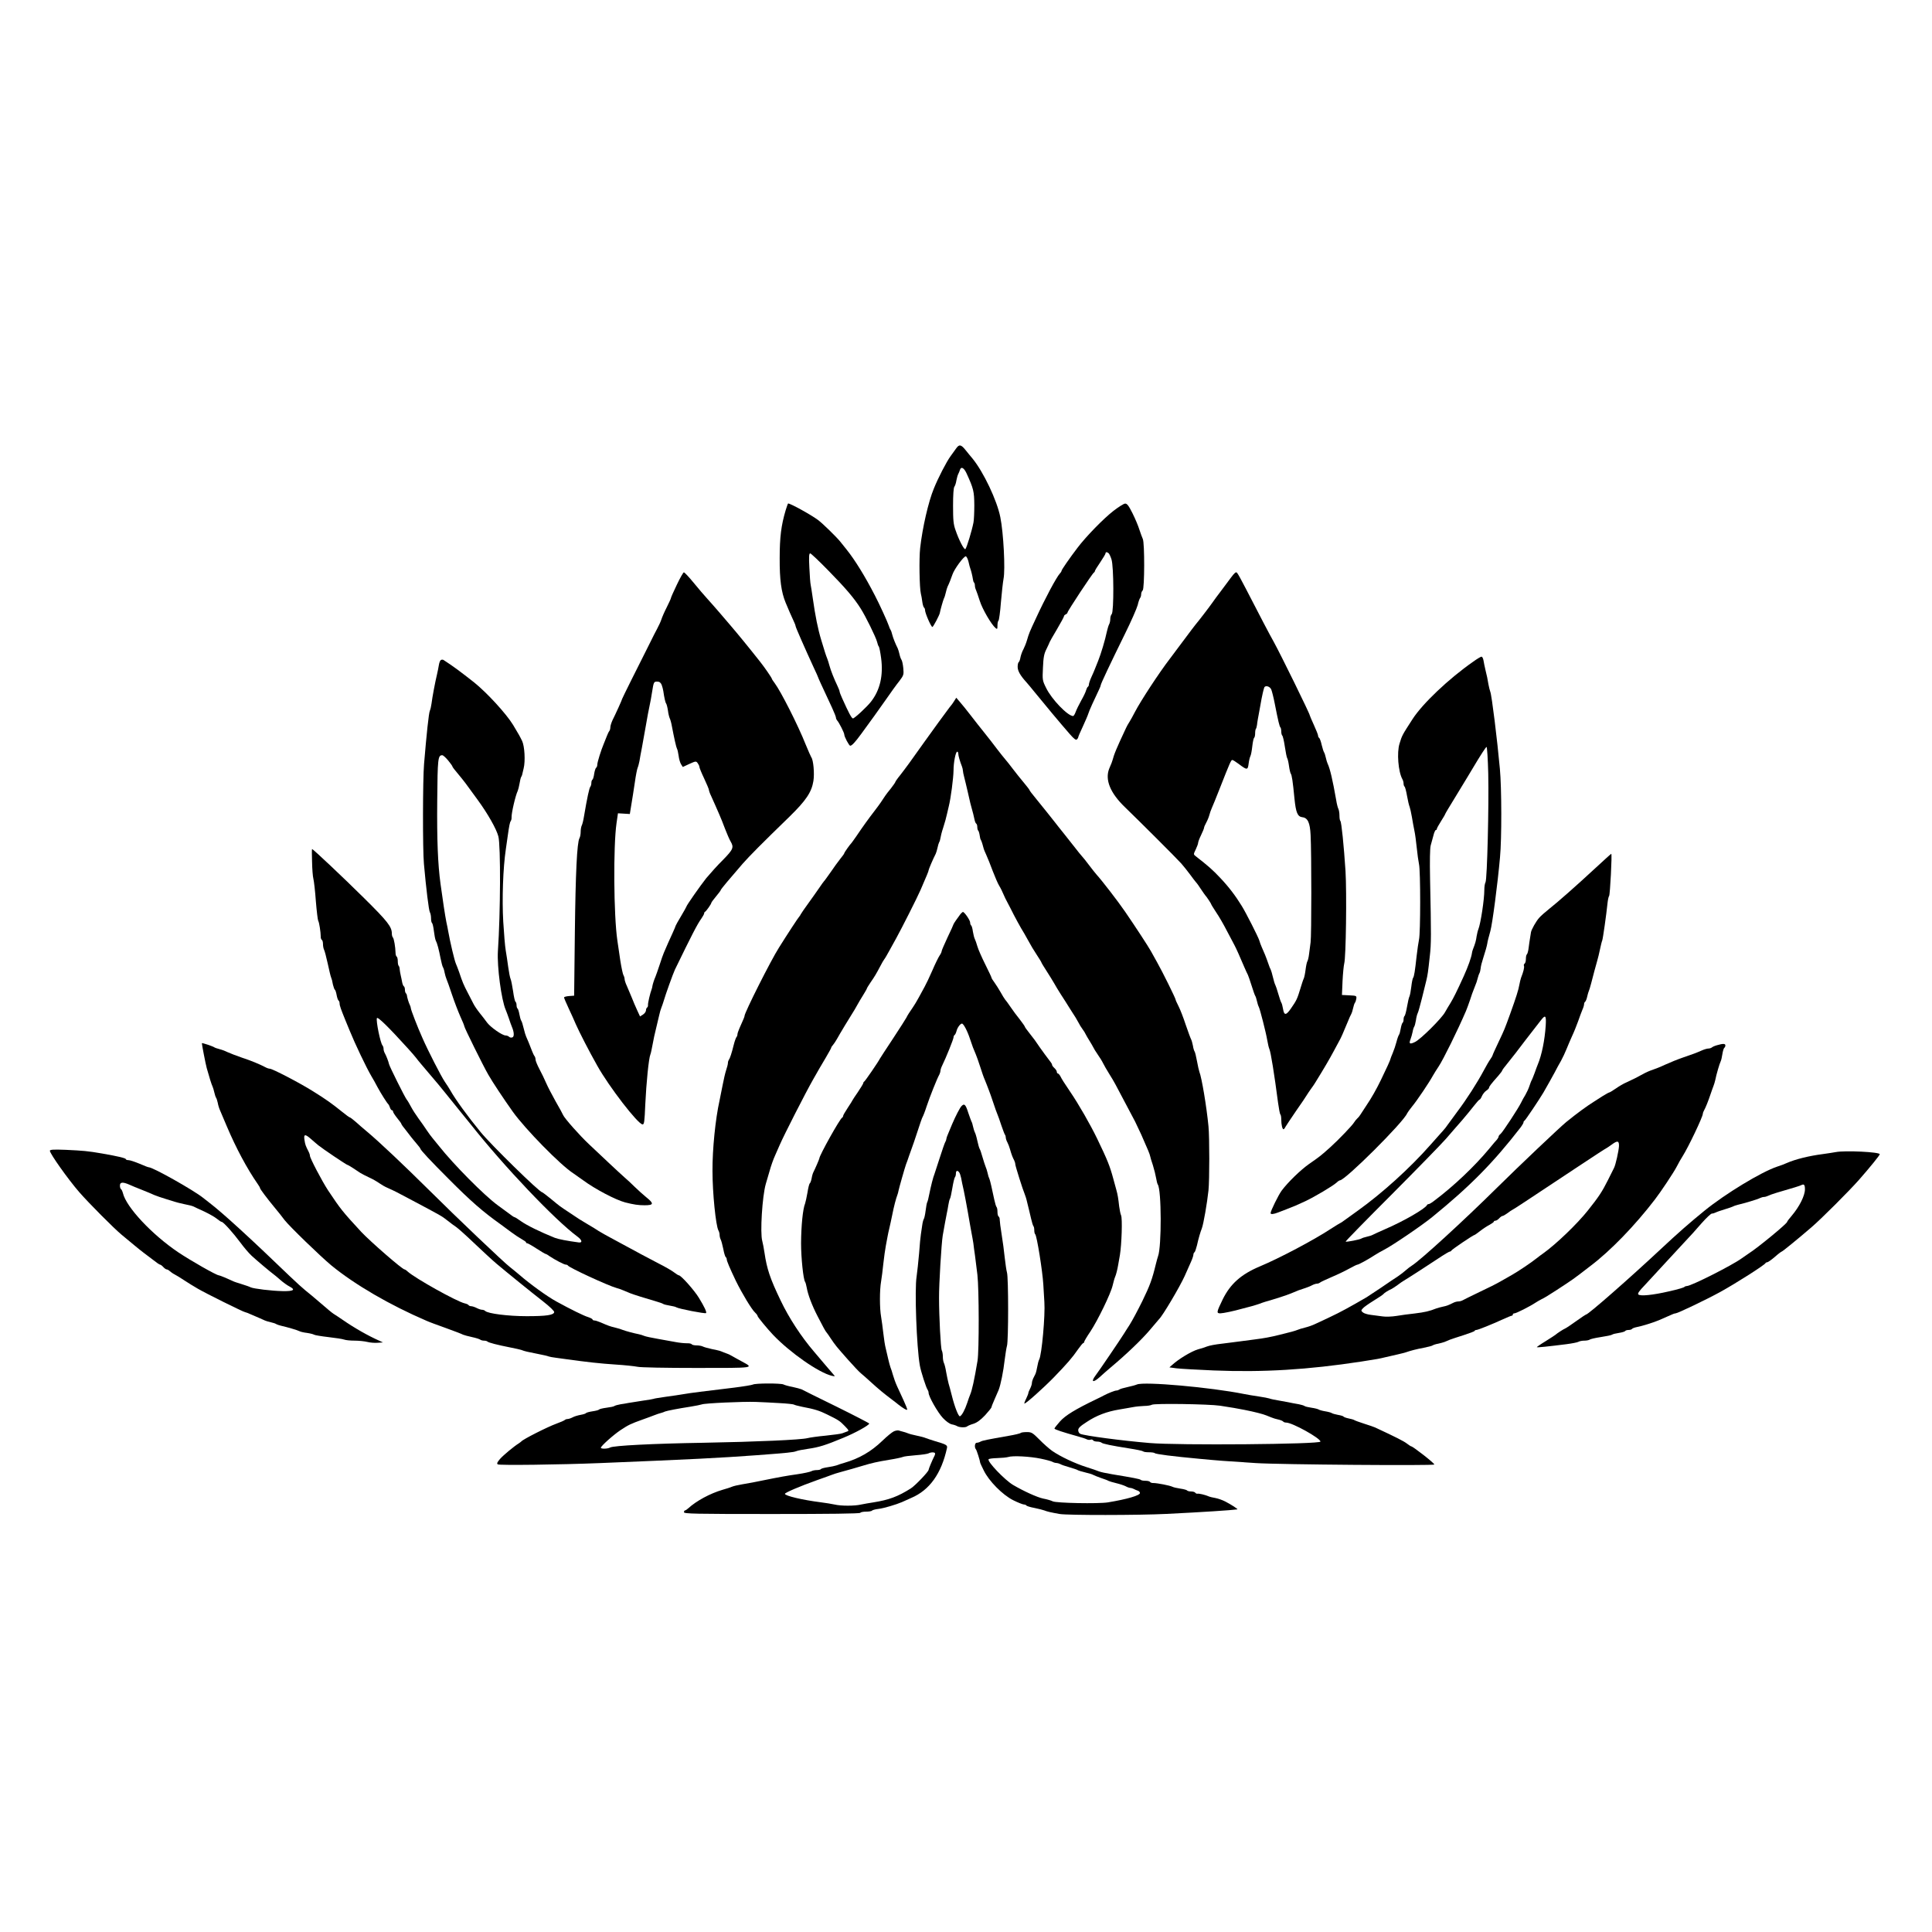 <?xml version="1.0" standalone="no"?>
<!DOCTYPE svg PUBLIC "-//W3C//DTD SVG 20010904//EN"
 "http://www.w3.org/TR/2001/REC-SVG-20010904/DTD/svg10.dtd">
<svg version="1.0" xmlns="http://www.w3.org/2000/svg"
 width="1627pt" height="1627pt" viewBox="0 0 1627 1627"
 preserveAspectRatio="xMidYMid meet">
<g transform="translate(0,1627) scale(0.1,-0.1)"
fill="#000000" stroke="none">
<path d="M8053 12495 c-10 -14 -32 -45 -49 -68 -34 -47 -103 -180 -140 -272
-45 -108 -96 -329 -115 -500 -10 -89 -6 -337 6 -385 4 -14 9 -44 12 -68 3 -23
10 -45 14 -48 5 -3 9 -13 9 -22 0 -25 51 -142 62 -142 7 0 61 102 63 120 2 16
28 108 34 120 5 9 12 31 16 50 4 19 11 41 15 50 13 26 28 64 41 102 15 45 94
153 112 153 6 0 17 -20 23 -45 5 -25 13 -52 16 -60 6 -15 17 -59 22 -92 1 -10
5 -21 9 -24 4 -4 7 -16 7 -26 0 -10 4 -26 9 -36 4 -9 19 -51 32 -92 22 -70 98
-200 133 -229 14 -12 16 -9 16 22 0 20 4 38 9 41 4 3 14 72 20 153 7 82 17
171 22 198 16 77 0 388 -27 520 -28 141 -141 379 -233 492 -14 17 -41 49 -59
72 -38 48 -54 51 -79 16z m87 -212 c59 -129 64 -151 65 -268 0 -60 -3 -126 -7
-145 -14 -72 -57 -212 -68 -224 -10 -10 -54 74 -83 159 -18 50 -21 84 -21 206
0 90 4 152 11 160 6 8 14 31 17 53 4 21 11 46 16 55 5 9 11 24 14 34 10 31 34
18 56 -30z"/>
<path d="M6616 11972 c-37 -125 -50 -224 -50 -402 -1 -181 13 -285 50 -375 29
-69 46 -109 65 -149 11 -22 19 -44 19 -49 0 -9 81 -193 151 -345 22 -46 39
-85 39 -87 0 -3 22 -52 116 -253 19 -41 34 -79 34 -86 0 -7 4 -16 9 -22 17
-18 61 -105 61 -120 0 -18 40 -94 50 -94 14 0 41 29 93 100 100 137 127 174
205 285 42 61 94 133 116 160 36 48 38 53 33 108 -3 32 -10 63 -15 70 -5 7
-13 28 -17 47 -4 19 -11 41 -15 50 -18 35 -39 87 -46 115 -4 17 -10 35 -14 40
-4 6 -11 21 -15 35 -8 27 -82 189 -117 255 -84 163 -167 297 -237 385 -20 24
-45 56 -56 70 -29 36 -146 151 -185 180 -57 43 -232 140 -253 140 -2 0 -11
-26 -21 -58z m359 -506 c147 -150 217 -232 272 -319 43 -67 129 -243 139 -282
4 -17 10 -35 15 -40 4 -6 13 -49 19 -96 20 -147 -9 -271 -85 -368 -34 -44
-139 -141 -152 -141 -11 0 -35 45 -92 172 -12 26 -21 51 -21 57 0 5 -9 26 -19
48 -24 49 -56 129 -66 168 -10 34 -9 33 -19 60 -11 27 -20 55 -50 155 -28 92
-50 201 -71 350 -7 52 -16 104 -18 115 -3 11 -8 75 -11 143 -5 93 -3 122 7
122 6 0 75 -65 152 -144z"/>
<path d="M9377 11968 c-85 -66 -232 -217 -303 -311 -65 -85 -134 -185 -134
-193 0 -4 -6 -15 -14 -23 -29 -31 -124 -209 -201 -376 -56 -120 -59 -127 -76
-185 -7 -25 -21 -59 -30 -77 -10 -17 -21 -48 -25 -67 -3 -20 -10 -39 -15 -42
-5 -3 -9 -21 -9 -40 0 -34 23 -74 75 -131 11 -12 40 -47 65 -78 81 -100 221
-268 299 -357 36 -41 52 -53 60 -45 6 6 11 14 11 18 0 4 17 45 39 91 21 46 42
94 46 108 6 22 50 119 91 204 8 16 14 33 14 37 0 10 77 174 205 434 52 105 99
213 106 240 6 28 16 54 20 59 5 6 9 19 9 31 0 12 6 27 13 33 16 17 17 398 1
433 -6 13 -19 49 -29 79 -9 30 -35 92 -58 138 -32 64 -46 82 -62 81 -11 0 -55
-28 -98 -61z m-42 -356 c6 -4 17 -27 25 -52 20 -59 21 -443 2 -462 -7 -7 -12
-25 -12 -40 0 -16 -4 -36 -10 -46 -5 -9 -13 -37 -19 -62 -14 -69 -50 -188 -73
-245 -11 -27 -24 -59 -28 -70 -4 -11 -17 -41 -29 -67 -12 -26 -21 -54 -21 -62
0 -8 -4 -17 -9 -20 -5 -3 -11 -17 -15 -30 -3 -13 -21 -51 -40 -84 -19 -34 -40
-77 -47 -96 -7 -20 -17 -36 -22 -36 -45 0 -181 141 -227 236 -32 64 -32 68
-27 172 4 89 9 116 31 159 14 29 26 55 26 57 0 2 27 50 60 105 33 56 60 106
60 111 0 6 7 13 15 16 8 4 15 11 15 16 0 12 211 332 222 336 4 2 8 8 8 12 0 5
20 38 45 74 25 37 45 71 45 76 0 12 11 13 25 2z"/>
<path d="M10365 11404 c-22 -30 -60 -81 -85 -114 -25 -32 -56 -75 -70 -95 -25
-36 -117 -156 -142 -185 -7 -8 -49 -64 -93 -123 -44 -59 -100 -134 -125 -167
-89 -116 -243 -351 -292 -445 -17 -33 -38 -71 -47 -85 -9 -14 -22 -36 -28 -50
-6 -14 -29 -63 -51 -110 -22 -47 -45 -103 -52 -125 -6 -22 -15 -49 -19 -60 -5
-11 -14 -33 -20 -48 -37 -93 8 -205 133 -325 121 -117 437 -432 474 -474 18
-21 51 -61 72 -90 21 -29 45 -60 52 -68 8 -8 27 -35 43 -60 17 -25 32 -47 35
-50 11 -11 50 -70 50 -75 0 -3 19 -33 41 -67 23 -33 64 -104 91 -157 28 -53
56 -107 64 -121 14 -26 48 -102 83 -185 12 -27 25 -57 30 -65 4 -8 18 -49 31
-90 13 -41 26 -79 30 -85 4 -5 11 -26 15 -45 4 -19 11 -41 16 -50 10 -20 59
-210 71 -280 5 -30 13 -64 18 -75 12 -28 41 -207 73 -452 7 -50 15 -95 20 -99
4 -4 7 -23 7 -43 0 -42 9 -81 19 -81 3 0 11 9 16 20 6 10 46 71 90 135 44 63
85 123 90 133 6 9 21 33 35 52 14 19 30 42 35 51 79 128 116 191 158 269 13
25 33 61 43 80 19 33 31 62 76 170 10 25 22 52 27 60 5 9 12 31 16 50 4 19 11
40 15 45 5 6 10 21 12 35 3 24 1 25 -59 28 l-62 3 5 117 c3 64 10 131 14 147
15 50 22 597 11 780 -14 214 -34 411 -43 421 -5 4 -8 25 -8 46 0 21 -4 46 -9
56 -5 9 -14 44 -19 77 -29 166 -52 264 -72 305 -4 9 -11 31 -15 50 -4 19 -11
40 -15 45 -4 6 -13 34 -20 63 -6 28 -16 55 -21 58 -5 3 -9 11 -9 19 0 7 -16
48 -35 89 -19 42 -35 79 -35 82 0 14 -245 513 -304 620 -34 60 -112 209 -233
444 -35 69 -69 130 -76 137 -9 9 -21 -1 -52 -43z m341 -941 c6 -16 19 -66 28
-113 31 -158 41 -198 49 -206 4 -4 7 -20 7 -35 0 -15 4 -30 8 -33 5 -3 15 -45
22 -93 7 -48 16 -92 20 -98 4 -5 11 -35 15 -65 4 -30 11 -59 15 -65 9 -12 17
-63 31 -209 12 -119 26 -153 66 -158 46 -5 65 -46 70 -150 8 -150 8 -848 0
-903 -3 -27 -9 -72 -13 -100 -3 -27 -10 -54 -14 -60 -4 -5 -11 -37 -15 -69 -4
-33 -11 -66 -15 -75 -5 -9 -18 -49 -30 -89 -25 -83 -32 -98 -78 -164 -41 -60
-58 -61 -67 -5 -4 23 -10 47 -14 52 -4 6 -16 39 -26 75 -10 36 -22 70 -25 75
-4 6 -13 35 -20 65 -7 30 -16 60 -19 65 -4 6 -13 28 -20 50 -7 22 -20 55 -27
73 -8 17 -20 47 -28 65 -8 17 -17 43 -21 57 -8 28 -114 237 -148 291 -52 85
-110 161 -180 235 -64 68 -100 100 -208 184 -19 15 -19 16 1 57 11 23 20 48
20 56 0 7 11 37 25 65 14 29 25 56 25 62 0 5 8 24 18 42 10 18 22 47 26 63 4
17 14 44 21 60 8 17 37 89 65 160 88 224 97 245 108 245 5 0 29 -15 53 -33 71
-54 77 -53 84 1 3 26 10 55 15 64 5 9 12 46 16 83 4 36 11 68 15 71 5 3 9 20
9 38 0 18 3 36 7 39 3 4 7 19 9 34 1 16 10 66 19 113 9 47 17 94 19 105 4 22
15 72 22 93 7 24 49 13 60 -15z"/>
<path d="M5700 11346 c-28 -58 -50 -108 -50 -113 0 -4 -16 -39 -35 -77 -19
-37 -39 -83 -45 -102 -6 -19 -23 -55 -37 -81 -14 -27 -37 -70 -50 -98 -13 -27
-34 -68 -45 -90 -65 -128 -198 -395 -198 -399 0 -6 -56 -130 -81 -179 -10 -22
-19 -49 -19 -61 0 -12 -4 -26 -8 -31 -5 -6 -15 -26 -22 -45 -7 -19 -19 -48
-26 -65 -22 -52 -54 -154 -54 -174 0 -11 -4 -22 -9 -26 -6 -3 -13 -26 -17 -50
-3 -25 -10 -48 -15 -51 -5 -3 -9 -15 -9 -28 0 -12 -4 -26 -9 -32 -8 -8 -27
-94 -53 -249 -5 -33 -14 -68 -19 -77 -5 -10 -9 -34 -9 -53 0 -19 -4 -43 -10
-53 -21 -38 -33 -293 -39 -797 l-6 -530 -42 -3 c-24 -2 -43 -7 -43 -12 0 -5
18 -47 39 -92 21 -46 49 -105 60 -133 30 -68 111 -226 181 -350 99 -177 342
-492 381 -494 14 -1 17 22 23 167 9 187 29 387 43 422 4 8 12 47 19 85 7 39
19 97 28 130 8 33 20 83 26 110 6 28 15 59 20 70 5 11 13 36 19 55 15 53 79
231 95 265 144 296 188 382 224 432 12 17 22 36 22 41 0 6 3 12 8 14 9 4 52
65 52 74 0 4 18 29 40 55 22 26 40 50 40 54 0 6 77 98 183 220 61 69 156 165
396 398 139 136 186 206 201 300 10 63 0 177 -18 200 -4 7 -26 55 -47 107 -65
164 -210 449 -261 517 -13 17 -24 34 -24 37 0 7 -62 97 -97 141 -105 133 -193
240 -253 310 -25 29 -67 79 -95 111 -27 32 -71 81 -96 109 -25 27 -78 89 -118
138 -39 48 -76 87 -82 87 -5 0 -32 -47 -59 -104z m-128 -843 c6 -16 12 -39 14
-53 8 -56 17 -96 24 -105 4 -5 11 -32 15 -59 3 -27 11 -56 15 -65 5 -9 14 -41
19 -71 18 -95 36 -175 42 -185 4 -5 10 -32 14 -60 3 -27 13 -60 21 -72 l14
-22 56 26 c53 24 56 24 69 7 8 -11 15 -25 15 -33 0 -7 18 -51 40 -97 22 -47
40 -90 40 -96 0 -6 8 -30 19 -52 10 -23 25 -57 34 -76 8 -19 24 -55 35 -80 11
-25 33 -79 48 -120 16 -41 36 -88 46 -105 30 -51 24 -67 -64 -157 -46 -45
-108 -115 -140 -153 -50 -63 -168 -231 -168 -241 0 -2 -20 -38 -45 -80 -25
-41 -45 -78 -45 -80 0 -3 -12 -31 -26 -62 -24 -52 -51 -112 -74 -167 -5 -11
-21 -56 -35 -100 -15 -44 -30 -89 -35 -100 -11 -24 -24 -66 -26 -80 0 -5 -3
-17 -6 -25 -13 -34 -32 -116 -31 -132 1 -10 -2 -20 -8 -23 -5 -4 -9 -14 -9
-24 0 -10 -11 -26 -25 -35 l-25 -16 -24 52 c-14 29 -34 78 -46 108 -12 30 -31
74 -41 97 -11 23 -19 49 -19 58 0 8 -4 23 -10 33 -5 9 -17 64 -26 122 -8 58
-20 134 -25 170 -31 210 -35 794 -7 988 l12 83 50 -3 50 -3 13 80 c8 44 20
127 29 185 8 58 19 114 24 125 5 11 11 36 15 55 3 19 12 71 21 115 8 44 23
130 34 190 10 61 24 133 30 160 6 28 16 79 21 115 14 88 15 90 44 90 18 0 29
-8 37 -27z"/>
<path d="M12405 10697 c-205 -143 -425 -352 -509 -482 -87 -135 -89 -137 -110
-207 -24 -75 -11 -237 24 -300 6 -10 10 -27 10 -37 0 -11 4 -22 8 -25 5 -3 14
-38 21 -78 7 -40 17 -82 22 -93 4 -11 13 -49 19 -85 6 -36 15 -87 21 -115 6
-27 15 -93 20 -145 5 -52 14 -114 19 -138 13 -55 13 -579 0 -634 -5 -24 -14
-86 -20 -138 -14 -128 -21 -173 -30 -185 -4 -5 -11 -39 -15 -75 -4 -35 -11
-71 -15 -80 -5 -8 -14 -48 -21 -88 -7 -40 -16 -75 -21 -78 -4 -3 -8 -16 -8
-29 0 -13 -4 -26 -9 -29 -4 -3 -11 -25 -15 -48 -4 -23 -10 -47 -15 -53 -4 -5
-14 -32 -21 -60 -7 -27 -21 -69 -31 -92 -10 -24 -19 -46 -19 -49 0 -8 -35 -85
-81 -179 -39 -80 -77 -148 -125 -219 -21 -32 -43 -66 -49 -75 -5 -9 -17 -23
-26 -31 -8 -8 -20 -22 -25 -31 -13 -24 -132 -148 -202 -211 -76 -68 -85 -76
-179 -141 -72 -51 -177 -153 -230 -224 -26 -35 -93 -171 -93 -189 0 -12 25
-10 65 6 11 4 40 15 65 25 75 29 82 32 162 69 82 39 230 127 264 157 11 11 24
19 28 19 44 0 536 490 566 564 3 7 21 32 41 57 42 50 147 207 175 259 11 19
33 55 50 80 37 55 159 302 229 465 7 17 23 59 35 95 11 36 25 74 30 85 7 18
21 53 25 65 1 3 5 19 10 35 4 17 11 35 14 40 4 6 8 24 10 40 1 17 11 55 21 85
17 53 32 104 35 125 1 13 13 59 26 105 17 62 61 395 81 620 15 156 14 585 -1
745 -22 243 -69 624 -81 650 -4 11 -11 38 -15 60 -8 49 -12 68 -26 125 -6 25
-13 60 -16 78 -3 17 -10 32 -17 32 -6 0 -38 -19 -71 -43z m128 -944 c6 -269
-9 -887 -23 -913 -6 -10 -10 -39 -10 -64 0 -82 -31 -283 -50 -331 -5 -11 -11
-38 -15 -60 -5 -37 -11 -59 -31 -110 -4 -11 -8 -24 -8 -30 -5 -37 -32 -113
-69 -195 -58 -128 -88 -187 -111 -225 -14 -22 -35 -58 -47 -79 -28 -52 -206
-229 -253 -251 -43 -21 -53 -16 -38 22 6 15 14 44 18 63 3 19 10 40 14 45 4 6
10 29 14 53 3 24 10 51 15 60 5 9 21 67 36 127 15 61 31 128 37 150 11 47 14
66 29 205 12 104 12 171 2 649 -3 155 -1 257 5 280 6 20 16 57 23 84 6 26 16
47 20 47 5 0 9 4 9 10 0 5 16 34 35 64 19 30 35 57 35 60 0 3 37 65 82 138 45
73 93 152 107 176 14 24 31 51 36 60 75 126 118 192 124 192 4 0 11 -102 14
-227z"/>
<path d="M3713 10712 c-7 -4 -14 -23 -17 -42 -3 -19 -10 -55 -16 -80 -14 -57
-40 -193 -46 -245 -3 -22 -9 -49 -14 -60 -9 -18 -28 -197 -49 -450 -11 -129
-12 -723 -1 -840 19 -213 41 -391 50 -407 6 -10 10 -33 10 -52 0 -19 4 -37 9
-40 4 -3 11 -33 15 -67 4 -34 11 -69 15 -78 13 -24 27 -78 41 -151 7 -36 16
-69 20 -75 4 -5 11 -26 14 -45 4 -19 11 -44 16 -55 5 -11 26 -69 46 -130 20
-60 52 -143 70 -184 19 -41 34 -78 34 -83 0 -12 159 -334 202 -408 34 -60 130
-205 207 -313 104 -145 401 -449 509 -518 15 -10 52 -36 82 -58 103 -76 275
-166 355 -187 71 -18 110 -24 163 -24 78 0 81 14 15 67 -26 21 -70 61 -98 88
-28 28 -66 63 -85 79 -19 17 -78 71 -130 120 -53 50 -130 123 -171 161 -76 71
-206 218 -217 245 -3 8 -31 60 -63 115 -31 55 -67 125 -80 155 -13 30 -38 83
-56 116 -18 34 -33 70 -33 81 0 10 -4 23 -8 28 -5 6 -15 26 -22 45 -18 47 -40
102 -49 120 -4 8 -14 40 -21 70 -7 30 -16 60 -21 65 -4 6 -11 30 -15 53 -4 23
-11 45 -15 48 -5 3 -9 16 -9 29 0 13 -4 26 -9 29 -5 3 -14 43 -20 88 -7 46
-16 92 -21 103 -5 11 -14 56 -20 100 -6 44 -15 107 -21 140 -6 33 -15 143 -21
243 -11 190 -2 452 22 612 6 41 13 89 15 105 13 94 19 121 26 130 4 6 8 20 7
30 -2 36 33 186 52 225 4 9 11 36 15 60 4 25 10 50 13 55 4 6 8 15 9 20 1 6 7
30 13 55 15 60 8 186 -13 230 -17 35 -31 61 -76 135 -58 95 -220 271 -328 358
-113 89 -176 136 -258 189 -6 4 -16 3 -22 0z m61 -846 c20 -24 36 -47 36 -51
0 -4 21 -32 48 -63 52 -63 60 -73 164 -217 87 -119 159 -247 175 -309 20 -78
18 -644 -4 -966 -8 -129 29 -411 66 -495 5 -11 16 -42 26 -70 9 -27 20 -59 25
-70 20 -46 22 -85 5 -91 -9 -4 -21 -2 -28 5 -6 6 -19 11 -29 11 -28 0 -124 67
-155 107 -15 21 -44 58 -64 83 -20 25 -43 59 -51 75 -9 17 -31 59 -49 95 -35
67 -44 88 -73 175 -10 28 -22 59 -27 70 -12 28 -48 179 -65 275 -2 14 -9 48
-15 75 -10 50 -31 186 -49 320 -23 168 -31 373 -28 701 3 360 6 384 43 384 7
0 29 -20 49 -44z"/>
<path d="M8034 10364 c-10 -16 -21 -31 -24 -34 -3 -3 -20 -25 -38 -50 -18 -25
-49 -67 -70 -95 -20 -27 -74 -102 -119 -165 -118 -167 -153 -214 -200 -275
-24 -29 -43 -57 -43 -60 0 -4 -17 -28 -37 -54 -21 -25 -42 -53 -48 -62 -22
-35 -51 -77 -91 -129 -48 -62 -97 -130 -151 -210 -21 -30 -40 -57 -43 -60 -12
-11 -60 -79 -60 -85 0 -4 -15 -25 -34 -48 -18 -23 -55 -73 -81 -112 -27 -38
-51 -72 -55 -75 -3 -3 -23 -30 -43 -60 -21 -30 -62 -89 -92 -130 -30 -41 -58
-82 -62 -90 -3 -8 -10 -17 -13 -20 -6 -5 -93 -137 -170 -260 -69 -108 -290
-548 -290 -575 0 -7 -6 -22 -44 -107 -9 -20 -16 -42 -16 -50 0 -8 -4 -18 -9
-23 -4 -6 -14 -32 -21 -60 -18 -73 -33 -119 -42 -129 -4 -6 -8 -18 -8 -28 0
-9 -7 -37 -15 -60 -8 -24 -21 -81 -30 -128 -9 -47 -21 -105 -26 -130 -34 -152
-60 -407 -59 -590 0 -187 28 -462 50 -502 6 -10 10 -27 10 -38 0 -11 4 -28 9
-38 5 -9 15 -45 22 -80 6 -34 16 -65 20 -68 5 -3 9 -12 9 -19 0 -14 26 -75 76
-180 52 -106 134 -243 164 -270 11 -10 20 -23 20 -28 0 -8 79 -104 130 -158
143 -150 385 -319 495 -345 29 -6 29 -6 13 12 -9 11 -42 48 -72 84 -31 36 -71
83 -89 105 -110 128 -215 289 -284 435 -89 185 -115 265 -135 400 -5 36 -14
81 -19 100 -19 67 0 377 30 480 6 19 20 68 32 109 11 41 32 100 46 130 13 31
31 72 40 91 35 81 216 436 278 545 51 90 62 109 109 188 25 43 46 80 46 84 0
4 6 14 14 22 8 9 23 32 34 51 20 37 111 188 150 249 12 20 25 43 29 51 4 8 22
38 40 67 18 29 33 55 33 58 0 4 15 27 32 53 34 49 46 69 83 139 12 23 26 48
32 55 6 7 25 40 43 73 18 33 44 80 58 105 41 74 176 340 204 405 54 125 68
158 68 166 0 8 40 101 60 139 4 9 11 31 15 50 4 19 10 40 13 45 4 6 7 15 8 20
8 41 14 66 27 105 14 43 26 87 33 120 2 8 8 35 14 60 17 67 39 237 40 302 0
68 18 158 31 158 5 0 9 -8 9 -17 0 -16 14 -66 31 -108 4 -11 8 -27 8 -35 0 -8
5 -33 11 -55 6 -22 19 -78 30 -125 16 -75 26 -114 46 -185 3 -11 8 -32 11 -48
3 -15 9 -30 14 -33 5 -3 9 -15 9 -28 0 -12 3 -26 7 -30 4 -3 9 -17 11 -29 6
-37 7 -42 13 -52 5 -8 15 -39 24 -75 0 -3 10 -25 21 -50 11 -25 36 -85 54
-135 19 -49 43 -106 55 -125 12 -19 27 -51 35 -70 8 -19 23 -51 34 -70 10 -19
35 -66 54 -105 20 -38 47 -88 60 -110 14 -22 41 -69 60 -104 19 -36 52 -91 73
-122 21 -32 39 -61 39 -64 0 -3 20 -36 44 -73 24 -37 52 -83 63 -102 10 -19
37 -63 58 -96 22 -34 54 -83 70 -110 17 -26 40 -64 53 -83 12 -20 25 -43 29
-51 3 -8 16 -28 28 -45 12 -16 25 -37 28 -45 4 -8 18 -33 32 -55 14 -22 28
-47 32 -55 3 -8 20 -35 37 -60 18 -25 38 -58 46 -75 8 -16 30 -55 49 -85 19
-30 45 -73 56 -95 41 -77 143 -270 164 -310 11 -22 34 -71 52 -110 59 -134 70
-160 75 -182 1 -7 11 -41 23 -76 11 -35 23 -84 27 -108 4 -24 10 -48 14 -54
32 -43 33 -526 2 -605 -3 -8 -11 -37 -18 -65 -31 -129 -50 -180 -113 -310 -38
-77 -86 -167 -107 -200 -22 -33 -43 -68 -49 -77 -30 -48 -213 -318 -238 -350
-43 -57 -23 -66 33 -16 26 24 67 60 91 80 136 114 264 237 330 315 41 48 76
90 79 93 30 27 176 274 217 365 17 39 41 91 52 117 12 26 21 54 21 62 0 8 4
17 9 20 5 3 14 30 21 58 13 59 29 113 41 143 14 35 45 216 56 320 9 88 9 447
0 540 -16 166 -57 411 -77 460 -4 11 -13 52 -20 90 -7 39 -16 75 -20 80 -4 6
-11 27 -14 49 -4 21 -11 46 -16 55 -5 9 -25 64 -45 122 -19 58 -46 128 -60
155 -14 27 -25 52 -25 56 0 11 -114 241 -155 313 -19 33 -43 76 -54 97 -21 38
-134 211 -218 333 -59 86 -195 262 -238 309 -11 12 -40 49 -65 82 -24 32 -51
66 -60 75 -8 9 -33 39 -55 68 -22 28 -66 84 -98 124 -32 39 -61 77 -65 82 -16
21 -119 150 -169 211 -29 35 -53 66 -53 70 0 3 -22 32 -48 63 -26 31 -68 83
-92 115 -25 33 -54 70 -65 82 -11 12 -42 52 -70 88 -27 37 -75 97 -105 135
-30 37 -82 103 -115 146 -33 43 -74 94 -91 113 l-31 36 -19 -30z"/>
<path d="M2628 9013 c1 -60 6 -124 11 -143 5 -19 15 -105 21 -190 7 -85 16
-159 20 -165 8 -11 21 -96 21 -132 -1 -12 4 -25 9 -28 6 -3 10 -19 10 -36 0
-16 4 -37 9 -47 5 -9 19 -62 31 -117 12 -55 24 -107 28 -115 8 -22 8 -22 16
-63 5 -20 12 -39 16 -42 5 -3 11 -23 15 -45 4 -22 11 -42 16 -46 5 -3 9 -14 9
-25 0 -18 11 -48 50 -144 5 -11 20 -49 35 -85 45 -111 139 -308 181 -380 15
-25 39 -67 53 -95 28 -52 81 -136 92 -145 3 -3 9 -15 13 -27 4 -13 12 -23 17
-23 5 0 9 -5 9 -11 0 -7 16 -31 35 -55 19 -23 35 -45 35 -49 0 -4 17 -28 38
-53 20 -26 40 -51 44 -57 4 -5 23 -29 42 -51 20 -23 36 -44 36 -47 0 -11 86
-103 240 -257 184 -185 286 -274 435 -380 20 -14 59 -43 88 -65 29 -22 70 -49
90 -60 20 -11 37 -23 37 -27 0 -5 4 -8 10 -8 5 0 41 -20 79 -45 38 -25 73 -45
76 -45 4 0 19 -8 33 -19 45 -30 122 -71 137 -71 7 0 15 -3 17 -7 7 -17 341
-171 408 -189 14 -3 41 -13 60 -21 19 -8 44 -19 55 -23 20 -9 139 -46 225 -71
25 -7 50 -16 55 -20 6 -4 30 -10 55 -14 25 -4 50 -10 55 -14 20 -13 243 -56
251 -49 7 8 -14 53 -60 128 -37 62 -151 190 -169 190 -5 0 -23 12 -42 26 -18
14 -75 47 -127 73 -51 27 -118 62 -148 78 -30 17 -85 46 -122 66 -38 21 -97
53 -133 72 -36 19 -82 45 -103 58 -20 14 -59 37 -86 53 -76 45 -77 46 -156 99
-92 61 -81 53 -162 120 -37 30 -70 55 -73 55 -22 0 -430 399 -518 507 -107
130 -213 276 -253 348 -9 17 -31 50 -48 75 -30 44 -141 260 -189 370 -41 91
-97 237 -97 249 0 6 -4 19 -9 29 -8 15 -23 62 -25 84 -1 3 -4 10 -8 14 -5 4
-8 18 -8 30 0 13 -4 25 -9 28 -5 3 -11 18 -14 33 -3 16 -8 42 -12 58 -4 17 -8
40 -9 52 0 12 -4 25 -8 29 -5 4 -8 22 -8 40 0 18 -4 35 -10 39 -5 3 -9 18 -9
33 -1 46 -13 117 -22 127 -5 5 -9 19 -9 32 0 58 -33 101 -233 299 -177 175
-430 414 -439 414 -2 0 -2 -48 0 -107z m808 -1573 c28 -30 59 -67 70 -81 10
-15 60 -73 109 -131 50 -58 110 -130 135 -162 25 -31 72 -90 105 -130 33 -41
81 -100 107 -132 285 -360 710 -807 901 -948 39 -29 44 -53 11 -49 -98 13
-170 27 -202 39 -122 49 -234 104 -285 140 -26 19 -50 34 -55 34 -4 0 -26 15
-49 33 -23 17 -64 47 -90 66 -111 80 -374 345 -497 501 -20 25 -44 54 -53 65
-10 11 -31 40 -48 65 -16 25 -48 70 -70 100 -22 30 -51 75 -64 100 -13 25 -29
52 -36 60 -16 20 -145 279 -149 299 -4 21 -24 72 -36 93 -6 10 -10 26 -10 36
0 10 -4 22 -9 28 -17 18 -56 207 -47 230 6 15 98 -75 262 -256z"/>
<path d="M13438 8962 c-163 -151 -317 -287 -393 -347 -33 -26 -70 -59 -83 -74
-27 -30 -65 -99 -69 -121 -1 -8 -5 -31 -8 -50 -3 -19 -9 -56 -12 -83 -3 -26
-10 -50 -14 -53 -5 -3 -9 -20 -9 -39 0 -19 -5 -37 -11 -40 -6 -4 -8 -13 -5
-20 4 -12 -4 -47 -25 -100 -4 -11 -10 -37 -14 -58 -7 -42 -27 -105 -78 -247
-48 -131 -44 -123 -98 -237 -27 -57 -49 -105 -49 -109 0 -3 -8 -18 -18 -32
-11 -15 -35 -56 -54 -92 -58 -109 -149 -250 -223 -348 -38 -52 -77 -104 -85
-116 -8 -13 -25 -34 -37 -47 -12 -13 -59 -66 -105 -118 -173 -197 -409 -410
-613 -556 -31 -22 -76 -55 -100 -72 -24 -18 -46 -33 -49 -33 -2 0 -37 -22 -78
-48 -146 -96 -434 -248 -599 -317 -157 -66 -248 -147 -312 -277 -53 -109 -54
-118 -20 -118 27 1 113 19 183 39 19 5 55 15 80 21 25 7 54 16 65 20 11 5 36
13 55 19 75 21 177 54 210 68 63 27 75 31 113 43 22 7 51 18 65 26 15 8 34 14
43 14 8 0 19 4 25 9 5 5 50 26 99 47 50 21 116 53 148 71 33 18 63 33 68 33
10 0 89 43 144 79 22 14 58 35 80 46 66 33 318 204 405 275 323 263 516 459
748 759 12 16 22 34 22 39 0 6 3 12 8 14 7 3 124 177 160 238 41 72 66 116 94
168 15 29 39 74 54 99 14 26 35 70 46 98 11 27 32 77 47 110 16 33 38 90 51
125 12 36 29 79 36 97 8 17 14 38 14 46 0 9 4 18 9 21 4 3 12 20 16 38 4 18 9
35 10 38 10 27 15 41 25 80 16 63 39 149 51 190 6 19 16 62 23 95 7 33 15 67
19 75 6 16 35 221 44 310 3 30 9 60 14 65 8 11 26 355 18 355 -2 0 -61 -53
-131 -118z m-421 -1329 c-8 -121 -33 -247 -67 -328 -5 -11 -16 -42 -26 -70
-10 -27 -21 -54 -24 -60 -4 -5 -13 -28 -20 -50 -7 -22 -23 -56 -34 -75 -12
-19 -28 -48 -36 -65 -23 -48 -155 -249 -173 -264 -10 -7 -17 -18 -17 -23 0 -5
-6 -15 -12 -23 -7 -7 -38 -43 -68 -80 -122 -147 -299 -315 -462 -437 -20 -16
-41 -28 -46 -28 -6 0 -12 -3 -14 -7 -13 -31 -199 -138 -353 -204 -49 -22 -97
-43 -105 -48 -9 -5 -31 -12 -50 -16 -19 -4 -39 -11 -45 -15 -13 -9 -127 -31
-133 -26 -2 3 171 180 385 394 213 214 421 427 461 473 40 46 100 116 134 154
33 39 79 94 101 123 22 28 43 52 47 52 4 0 13 13 20 30 7 16 23 36 36 45 13 8
24 20 24 25 0 10 16 31 78 101 17 20 32 39 32 43 0 4 21 33 48 65 55 68 72 91
148 191 32 41 69 89 83 107 14 18 36 46 49 63 37 47 44 38 39 -47z"/>
<path d="M8089 8573 c-21 -27 -59 -82 -59 -86 0 -3 -22 -52 -50 -110 -27 -58
-50 -111 -50 -117 0 -7 -8 -24 -18 -38 -10 -15 -38 -72 -61 -126 -24 -55 -53
-116 -64 -135 -11 -20 -33 -60 -49 -90 -16 -30 -39 -68 -51 -85 -28 -40 -45
-67 -54 -86 -4 -8 -54 -87 -112 -175 -58 -88 -108 -164 -111 -170 -13 -27
-125 -190 -132 -193 -4 -2 -8 -8 -8 -13 0 -5 -20 -38 -45 -75 -25 -36 -45 -67
-45 -68 0 -2 -18 -31 -40 -64 -22 -33 -40 -64 -40 -70 0 -6 -4 -12 -8 -14 -18
-7 -192 -319 -192 -343 0 -6 -37 -91 -50 -116 -5 -9 -12 -33 -15 -53 -4 -20
-11 -38 -15 -41 -5 -3 -14 -38 -20 -78 -7 -39 -16 -81 -20 -92 -19 -46 -33
-185 -34 -335 0 -122 19 -305 34 -325 4 -5 10 -28 14 -50 10 -57 43 -146 91
-239 45 -88 67 -128 75 -136 3 -3 19 -25 35 -50 41 -61 48 -69 145 -179 47
-53 96 -105 110 -116 14 -11 52 -45 85 -75 61 -56 108 -95 180 -149 22 -17 45
-34 50 -39 42 -33 75 -52 75 -42 0 6 -14 41 -31 78 -17 37 -41 90 -54 117 -13
28 -28 70 -35 95 -7 25 -16 54 -21 65 -4 11 -13 43 -19 70 -6 28 -16 68 -21
90 -6 22 -15 78 -20 125 -5 47 -14 110 -19 141 -13 71 -13 227 0 298 5 31 14
99 19 151 6 52 15 120 21 150 6 30 12 66 15 80 2 14 9 43 14 65 5 22 17 74 25
115 14 71 31 136 44 170 3 8 7 22 8 30 4 22 55 201 64 225 5 11 16 43 25 70
10 28 21 59 25 70 5 11 25 72 46 135 20 63 40 120 44 125 4 6 20 46 34 90 26
78 87 232 107 267 5 10 9 24 9 31 0 8 6 27 14 43 33 67 96 224 96 238 0 8 4
17 9 20 5 3 12 18 16 33 7 29 32 63 46 63 13 0 46 -62 68 -130 21 -63 27 -79
49 -130 6 -14 23 -61 37 -105 14 -44 30 -91 37 -105 6 -14 14 -34 18 -45 4
-11 12 -32 18 -47 6 -15 23 -62 37 -105 14 -43 30 -87 35 -98 5 -11 20 -53 33
-93 14 -40 27 -76 31 -79 3 -4 6 -13 6 -22 0 -9 6 -28 14 -42 7 -14 17 -39 21
-55 10 -33 9 -32 19 -59 4 -11 12 -28 17 -37 5 -10 9 -24 9 -32 0 -14 64 -217
79 -251 5 -11 15 -42 21 -70 7 -27 14 -57 16 -65 2 -8 10 -41 17 -72 7 -31 16
-60 20 -64 4 -4 7 -19 7 -34 0 -15 3 -30 8 -34 14 -14 61 -308 68 -421 2 -38
6 -106 9 -150 8 -110 -22 -447 -44 -485 -5 -9 -12 -36 -16 -60 -4 -24 -11 -52
-16 -62 -5 -10 -13 -27 -19 -38 -5 -11 -10 -28 -10 -37 0 -10 -7 -31 -15 -47
-8 -15 -15 -32 -15 -38 0 -5 -9 -27 -19 -48 -11 -22 -17 -40 -14 -40 14 0 160
131 248 221 112 116 154 164 205 238 19 27 38 50 43 51 4 0 7 4 7 9 0 5 23 45
52 87 64 97 173 322 188 389 7 28 15 59 20 70 9 20 20 64 26 100 2 11 9 49 15
85 15 91 22 310 10 335 -5 11 -12 45 -16 75 -8 71 -12 97 -24 140 -5 19 -17
62 -26 95 -28 104 -49 157 -135 335 -58 120 -156 291 -229 398 -51 75 -69 104
-82 130 -7 12 -16 22 -21 22 -4 0 -8 6 -8 13 0 8 -9 22 -20 32 -11 10 -20 22
-20 27 0 5 -4 14 -10 21 -16 20 -84 112 -95 129 -29 44 -53 77 -87 119 -21 26
-38 50 -38 54 0 3 -19 30 -42 60 -24 29 -59 77 -78 105 -19 28 -40 57 -46 63
-6 7 -23 35 -38 62 -16 28 -39 64 -52 82 -13 17 -24 35 -24 39 0 4 -24 55 -53
113 -29 58 -59 126 -66 151 -7 25 -17 53 -22 63 -5 9 -12 38 -16 62 -3 25 -10
48 -14 51 -5 3 -9 14 -9 25 0 19 -48 89 -61 89 -3 0 -12 -8 -20 -17z"/>
<path d="M1700 7485 c0 -13 32 -178 41 -210 21 -75 41 -140 49 -155 4 -9 11
-31 15 -50 4 -19 11 -39 15 -45 4 -5 10 -25 14 -43 3 -19 12 -48 20 -65 7 -18
32 -77 56 -132 78 -184 170 -356 261 -487 11 -15 19 -30 19 -34 0 -7 57 -84
125 -166 28 -33 64 -79 81 -102 42 -54 300 -304 395 -383 199 -163 494 -334
799 -465 19 -9 94 -37 165 -62 72 -26 137 -51 145 -56 9 -4 43 -13 75 -20 33
-7 64 -17 70 -22 5 -4 19 -8 30 -8 12 0 25 -3 29 -7 9 -10 85 -29 191 -50 44
-8 89 -19 100 -23 22 -9 48 -15 145 -34 36 -7 72 -15 80 -19 8 -3 35 -8 60
-11 25 -3 61 -8 80 -11 187 -26 297 -38 420 -46 80 -5 164 -14 188 -19 24 -6
236 -10 499 -10 501 0 484 -2 378 56 -27 15 -65 35 -83 46 -17 10 -33 17 -35
17 -1 0 -15 5 -32 12 -37 15 -28 13 -100 28 -33 7 -68 17 -77 22 -10 5 -33 9
-52 9 -19 0 -38 4 -41 10 -3 5 -23 9 -43 8 -20 0 -62 4 -92 10 -30 6 -98 18
-150 27 -52 9 -104 20 -115 25 -11 5 -31 11 -45 14 -46 9 -115 28 -135 36 -11
5 -40 14 -65 20 -46 11 -56 15 -123 44 -21 9 -44 16 -52 16 -8 0 -15 4 -15 8
0 5 -18 14 -39 21 -34 10 -146 65 -266 131 -77 42 -221 146 -313 226 -26 22
-60 50 -77 63 -48 36 -450 418 -679 646 -211 209 -423 410 -525 495 -30 25
-73 62 -96 83 -23 20 -45 37 -49 37 -4 0 -33 21 -66 48 -86 69 -133 103 -244
172 -109 69 -342 190 -364 190 -8 0 -26 6 -40 14 -48 25 -115 53 -197 80 -44
15 -98 36 -120 46 -22 11 -53 22 -70 26 -16 4 -34 10 -40 14 -12 9 -105 40
-105 35z m919 -807 c21 -18 48 -42 62 -53 34 -28 237 -165 245 -165 3 0 24
-12 47 -27 23 -16 51 -34 62 -41 11 -7 44 -24 74 -38 29 -13 67 -35 85 -48 17
-12 49 -31 71 -40 56 -25 76 -35 190 -96 269 -143 261 -138 315 -180 25 -20
56 -43 70 -52 14 -9 84 -71 155 -139 72 -68 155 -145 185 -170 89 -75 290
-238 394 -319 54 -42 95 -81 93 -90 -4 -25 -66 -34 -232 -34 -158 0 -327 22
-349 44 -6 6 -18 10 -27 10 -9 0 -30 7 -45 15 -16 8 -37 15 -46 15 -9 0 -19 4
-22 9 -3 5 -18 12 -33 15 -70 17 -415 210 -479 267 -11 11 -24 19 -28 19 -18
0 -287 234 -364 316 -157 170 -173 190 -279 349 -51 78 -153 272 -153 292 0 7
-5 23 -12 36 -24 47 -28 57 -34 97 -8 50 5 52 55 8z"/>
<path d="M14460 7468 c-19 -5 -39 -14 -44 -19 -6 -5 -19 -9 -29 -9 -10 0 -35
-7 -55 -16 -55 -24 -70 -29 -157 -59 -44 -15 -111 -42 -150 -60 -38 -18 -88
-38 -110 -45 -22 -7 -56 -22 -75 -33 -47 -26 -96 -51 -145 -73 -22 -9 -61 -32
-88 -51 -26 -18 -51 -33 -55 -33 -4 0 -30 -15 -58 -32 -28 -18 -58 -37 -67
-43 -70 -44 -143 -98 -236 -173 -53 -43 -400 -372 -582 -552 -284 -281 -646
-612 -719 -658 -14 -9 -37 -26 -51 -39 -14 -13 -44 -36 -66 -51 -23 -15 -88
-58 -144 -97 -57 -38 -112 -74 -121 -80 -134 -78 -229 -130 -303 -164 -49 -24
-108 -51 -130 -61 -22 -11 -60 -24 -85 -30 -25 -6 -54 -15 -65 -20 -19 -8 -59
-19 -150 -41 -76 -19 -130 -29 -210 -39 -195 -26 -232 -30 -270 -35 -63 -7
-108 -16 -130 -24 -11 -5 -46 -16 -78 -25 -54 -16 -162 -81 -215 -130 l-24
-21 59 -8 c32 -4 173 -12 313 -18 416 -17 795 6 1245 75 147 23 146 23 200 36
28 6 75 17 105 24 30 7 62 15 70 18 37 13 90 27 150 38 36 7 70 16 75 20 6 4
26 11 45 14 19 4 44 11 55 15 11 5 31 13 45 19 14 5 66 23 115 38 50 16 92 32
93 36 2 5 9 8 15 8 14 0 130 47 222 89 37 17 71 31 76 31 5 0 9 5 9 10 0 6 6
10 14 10 15 0 131 59 176 89 14 9 36 22 50 29 24 11 60 33 126 76 16 10 54 35
84 55 30 19 80 55 110 78 30 23 73 56 95 73 167 126 374 340 541 558 49 63
160 230 184 277 14 28 37 68 51 90 48 76 169 330 169 355 0 6 4 18 10 28 14
25 36 80 55 137 9 28 21 59 25 70 5 11 11 34 15 50 9 47 36 138 45 156 5 9 11
37 15 63 4 25 11 49 16 52 5 3 9 12 9 20 0 16 -19 17 -70 2z m-826 -849 c-2
-40 -28 -159 -42 -185 -5 -11 -29 -57 -52 -104 -48 -96 -78 -141 -169 -255
-90 -113 -267 -283 -375 -360 -16 -11 -40 -29 -55 -41 -46 -37 -155 -110 -206
-139 -27 -15 -72 -41 -100 -57 -27 -16 -106 -56 -175 -88 -69 -33 -133 -65
-142 -70 -10 -6 -27 -10 -38 -10 -11 0 -30 -5 -43 -12 -42 -21 -53 -25 -87
-32 -19 -4 -44 -11 -55 -15 -57 -23 -98 -32 -180 -42 -49 -5 -120 -15 -156
-21 -37 -6 -89 -8 -115 -4 -27 4 -71 9 -99 13 -27 3 -58 12 -68 21 -16 14 -16
16 0 34 9 11 51 40 93 66 41 25 78 50 81 55 6 9 40 30 69 43 8 4 31 19 50 33
19 14 42 31 52 36 39 23 232 148 322 208 31 20 60 37 65 37 5 0 11 4 13 8 3 9
185 132 195 132 3 0 24 15 47 33 23 18 58 41 79 52 20 11 37 23 37 27 0 5 6 8
13 8 8 0 22 9 32 20 10 11 23 20 28 20 6 0 24 11 41 23 17 13 36 26 41 28 10
4 88 55 570 375 115 76 214 141 220 143 5 2 27 17 49 33 48 35 61 32 60 -13z"/>
<path d="M8097 6955 c-13 -13 -49 -82 -78 -150 -4 -11 -17 -41 -28 -67 -12
-26 -21 -52 -21 -58 0 -5 -4 -18 -10 -28 -5 -9 -26 -69 -46 -132 -20 -63 -40
-124 -44 -135 -12 -29 -30 -101 -44 -170 -6 -33 -14 -64 -18 -70 -3 -5 -9 -37
-13 -70 -4 -33 -11 -64 -15 -70 -4 -5 -11 -30 -14 -55 -4 -25 -9 -58 -11 -75
-3 -16 -10 -88 -15 -160 -6 -71 -16 -159 -21 -195 -18 -110 0 -595 27 -748 8
-49 55 -194 66 -206 4 -6 8 -17 8 -25 0 -31 76 -165 120 -212 26 -28 57 -50
75 -54 17 -3 38 -10 47 -16 22 -11 71 -12 83 -1 6 5 29 15 53 22 30 10 59 31
98 72 30 33 54 63 54 68 0 5 11 33 24 62 13 29 29 67 36 83 17 43 40 157 51
255 6 47 14 99 19 116 13 40 13 578 0 618 -5 17 -13 74 -19 126 -5 52 -17 140
-26 195 -9 55 -16 110 -16 122 1 12 -4 25 -9 28 -6 3 -10 21 -10 39 0 18 -3
36 -7 40 -5 4 -13 33 -20 64 -19 91 -34 156 -40 172 -9 21 -9 21 -17 55 -4 17
-11 39 -16 50 -5 11 -16 47 -26 80 -9 33 -20 65 -24 70 -4 6 -13 37 -20 70 -7
33 -17 65 -21 70 -3 6 -10 26 -14 45 -4 19 -10 40 -14 45 -3 6 -15 39 -27 74
-22 70 -33 81 -57 56z m-20 -557 c6 -7 13 -29 17 -48 3 -19 13 -66 22 -105 8
-38 24 -122 35 -185 11 -63 24 -140 30 -170 6 -30 13 -71 16 -90 2 -19 8 -66
14 -105 5 -38 14 -110 20 -160 14 -119 15 -642 1 -725 -27 -162 -46 -247 -62
-285 -5 -11 -16 -42 -25 -70 -19 -58 -46 -107 -61 -112 -12 -4 -45 80 -69 177
-9 36 -21 81 -27 100 -5 19 -14 62 -20 95 -5 33 -14 68 -19 77 -5 10 -9 34 -9
54 0 19 -4 43 -9 52 -9 16 -23 285 -23 442 -1 112 20 457 31 525 12 69 29 161
35 190 3 11 8 40 12 65 4 25 10 50 14 55 4 6 13 46 20 90 7 44 17 84 21 90 5
5 9 19 9 32 0 25 12 30 27 11z"/>
<path d="M420 6579 c0 -24 154 -241 247 -348 83 -95 292 -305 357 -359 38 -31
88 -73 111 -92 23 -19 56 -46 75 -60 18 -14 55 -42 82 -62 26 -21 51 -38 56
-38 5 0 17 -9 27 -20 10 -11 23 -20 28 -20 6 0 18 -6 26 -14 9 -8 27 -21 41
-28 14 -7 50 -29 80 -49 30 -20 82 -52 115 -71 66 -39 387 -198 399 -198 4 0
28 -9 54 -21 26 -11 58 -25 72 -31 14 -6 32 -14 40 -18 9 -4 31 -11 50 -15 19
-4 40 -11 45 -15 6 -4 24 -10 40 -14 53 -12 139 -37 156 -46 9 -5 38 -12 65
-15 27 -4 54 -11 59 -15 6 -4 60 -13 120 -20 61 -7 120 -16 133 -21 13 -5 52
-9 88 -9 36 0 84 -5 108 -11 23 -6 62 -9 86 -7 l45 3 -30 14 c-95 42 -211 108
-309 176 -32 22 -67 45 -77 51 -9 5 -59 46 -109 90 -50 43 -108 92 -128 107
-20 16 -80 70 -132 120 -327 315 -566 534 -675 617 -22 17 -47 36 -55 43 -78
63 -422 257 -457 257 -5 0 -40 13 -78 30 -39 16 -80 30 -92 30 -13 0 -23 4
-23 8 0 9 -63 24 -200 48 -121 21 -159 24 -307 31 -103 4 -133 2 -133 -8z
m673 -287 c23 -10 62 -27 87 -36 67 -27 82 -33 120 -50 19 -8 60 -22 90 -31
30 -9 66 -21 80 -25 14 -5 52 -14 84 -21 33 -6 67 -15 75 -19 9 -5 50 -24 92
-43 42 -20 89 -47 106 -61 17 -14 35 -26 40 -26 14 0 98 -94 158 -175 28 -38
70 -88 95 -111 41 -38 161 -139 185 -156 6 -4 30 -24 55 -46 25 -22 60 -47 78
-56 54 -28 35 -41 -59 -39 -93 2 -242 20 -268 32 -9 5 -43 17 -76 27 -33 10
-67 21 -75 26 -33 16 -109 48 -117 48 -20 0 -236 123 -342 194 -222 150 -438
380 -466 499 -4 15 -11 30 -16 33 -5 3 -9 16 -9 30 0 30 24 32 83 6z"/>
<path d="M15460 6568 c-19 -4 -69 -11 -110 -17 -116 -15 -230 -43 -305 -76
-16 -8 -52 -21 -80 -30 -134 -45 -435 -228 -610 -370 -123 -100 -226 -190
-370 -325 -260 -243 -610 -550 -628 -550 -3 0 -41 -25 -84 -56 -43 -31 -85
-59 -93 -62 -15 -6 -70 -42 -80 -52 -3 -3 -40 -27 -83 -54 -43 -26 -77 -50
-75 -51 3 -4 98 6 248 25 47 6 93 15 102 20 10 6 33 10 51 10 18 0 37 4 43 8
5 5 47 15 94 22 47 7 90 16 95 20 6 5 31 11 58 15 26 4 50 11 53 16 3 5 16 9
29 9 13 0 26 4 29 9 3 5 23 12 43 16 39 7 139 38 183 57 70 30 97 42 112 49
10 5 23 9 29 9 17 0 259 116 374 179 136 75 376 228 383 244 2 4 8 7 14 7 6 0
35 20 64 45 28 25 55 45 58 45 6 0 135 105 250 204 82 70 317 305 400 399 94
107 176 208 176 217 0 19 -295 33 -370 18z m-260 -313 c0 -54 -46 -146 -112
-224 -21 -24 -38 -47 -38 -51 0 -14 -250 -220 -322 -265 -8 -5 -36 -25 -62
-43 -85 -61 -425 -232 -460 -232 -7 0 -16 -3 -20 -7 -7 -7 -49 -19 -131 -38
-138 -32 -242 -42 -258 -26 -8 8 7 29 54 78 35 38 105 113 154 167 50 54 126
137 171 185 45 47 114 123 153 169 40 45 79 82 87 82 8 0 22 4 32 9 9 5 44 17
77 27 33 10 65 21 70 24 6 4 24 10 40 14 56 13 170 47 187 57 10 5 25 9 33 9
8 0 23 4 33 9 9 5 42 17 72 26 152 44 196 58 210 65 22 11 30 3 30 -35z"/>
<path d="M6340 4610 c-8 -4 -80 -16 -160 -26 -257 -31 -364 -44 -420 -54 -30
-5 -100 -16 -155 -23 -55 -8 -100 -15 -100 -17 0 -1 -43 -9 -95 -16 -52 -8
-106 -17 -120 -19 -14 -3 -43 -8 -65 -11 -22 -4 -44 -10 -50 -14 -5 -5 -36
-11 -68 -15 -31 -4 -59 -11 -62 -15 -3 -5 -28 -11 -55 -15 -27 -4 -52 -11 -55
-15 -3 -5 -23 -11 -46 -15 -22 -4 -53 -13 -67 -21 -15 -8 -34 -14 -42 -14 -9
0 -20 -4 -25 -9 -6 -5 -36 -18 -69 -30 -77 -28 -282 -132 -296 -150 -3 -3 -12
-10 -21 -16 -43 -27 -127 -97 -157 -130 -25 -29 -30 -40 -20 -47 14 -9 517 -3
863 11 784 32 999 43 1315 66 268 20 312 25 335 34 11 5 56 14 100 20 91 13
146 30 295 92 101 41 220 107 220 121 0 3 -125 68 -277 143 -153 75 -285 140
-293 145 -9 4 -43 13 -75 20 -33 6 -68 16 -77 21 -22 11 -238 11 -258 -1z
m225 -156 c60 -3 114 -9 120 -12 5 -4 37 -12 70 -19 102 -19 147 -33 209 -64
96 -47 109 -55 150 -98 35 -36 37 -41 20 -46 -10 -4 -28 -10 -40 -15 -12 -5
-75 -13 -140 -20 -65 -6 -135 -16 -154 -21 -53 -14 -428 -31 -875 -39 -427 -7
-759 -24 -787 -40 -21 -12 -78 -13 -78 -2 0 14 104 107 165 148 70 46 85 53
185 89 41 15 84 30 95 35 16 7 52 19 75 25 3 1 12 4 20 8 19 7 111 25 215 41
44 7 87 16 95 19 22 10 348 25 455 21 50 -2 139 -6 200 -10z"/>
<path d="M9575 4611 c-11 -5 -47 -15 -80 -22 -33 -7 -64 -16 -69 -21 -6 -4
-16 -8 -24 -8 -13 0 -67 -21 -105 -41 -10 -6 -37 -19 -60 -30 -181 -87 -265
-138 -311 -190 -25 -28 -46 -55 -46 -59 0 -8 68 -30 200 -67 30 -8 63 -19 72
-24 10 -5 24 -6 32 -3 8 3 17 1 21 -5 3 -6 19 -11 34 -11 15 0 31 -4 37 -9 10
-10 84 -25 236 -49 58 -9 110 -20 114 -24 4 -5 26 -8 49 -8 23 0 45 -3 49 -7
8 -9 149 -27 376 -48 161 -15 194 -18 475 -36 199 -13 1505 -23 1504 -12 0 12
-181 153 -195 153 -3 0 -20 11 -37 24 -26 20 -91 53 -267 135 -8 4 -49 18 -90
31 -41 13 -79 27 -85 31 -5 4 -27 10 -48 14 -20 4 -39 11 -42 15 -3 5 -24 11
-48 15 -23 4 -46 11 -52 15 -5 4 -30 11 -55 15 -25 4 -49 11 -55 15 -5 4 -32
11 -60 15 -27 4 -54 10 -60 15 -5 4 -26 10 -45 14 -19 3 -44 8 -55 10 -11 3
-56 11 -100 19 -44 7 -87 16 -95 20 -8 3 -49 11 -90 17 -41 6 -97 15 -125 21
-279 56 -839 106 -900 80z m700 -179 c115 -18 127 -20 205 -35 86 -17 156 -35
185 -47 11 -4 29 -12 40 -16 11 -4 22 -8 25 -9 3 -1 20 -6 38 -10 18 -4 35
-12 38 -16 3 -5 14 -9 25 -9 52 0 289 -132 289 -160 0 -23 -1204 -33 -1440
-12 -236 20 -545 61 -582 77 -10 4 -18 18 -18 31 0 18 17 34 73 70 81 54 169
87 272 104 39 6 90 16 115 20 25 5 68 9 95 10 28 0 57 5 65 10 19 13 480 6
575 -8z"/>
<path d="M7527 4216 c-15 -7 -58 -42 -95 -78 -95 -92 -197 -151 -322 -187 -25
-7 -55 -17 -67 -22 -12 -4 -45 -11 -73 -15 -28 -4 -53 -11 -56 -15 -3 -5 -18
-9 -35 -9 -16 0 -37 -4 -47 -10 -9 -5 -62 -17 -117 -25 -91 -13 -142 -22 -305
-55 -68 -14 -79 -16 -160 -30 -36 -6 -74 -15 -85 -20 -11 -5 -47 -17 -80 -26
-105 -31 -220 -93 -289 -156 -11 -10 -23 -18 -28 -18 -4 0 -8 -7 -8 -15 0 -13
89 -15 739 -15 483 0 742 3 746 10 3 6 26 10 50 10 24 0 46 4 49 9 3 4 27 11
54 14 44 5 148 36 197 57 11 5 46 21 78 35 156 66 255 206 302 421 5 24 -6 30
-105 59 -30 9 -64 21 -75 25 -11 5 -45 14 -75 20 -30 6 -64 15 -75 20 -11 5
-29 10 -40 13 -11 3 -27 7 -35 10 -8 3 -28 0 -43 -7z m346 -182 c3 -3 2 -14
-3 -23 -17 -33 -50 -111 -50 -119 0 -15 -113 -133 -149 -156 -111 -70 -185
-97 -316 -118 -33 -5 -79 -13 -103 -18 -55 -13 -170 -13 -224 0 -24 5 -77 14
-118 19 -150 19 -300 54 -300 71 1 10 124 63 270 115 58 20 114 41 125 45 11
5 47 16 80 25 33 9 74 20 90 25 17 5 55 16 85 25 86 26 128 35 230 52 52 8
102 19 111 23 9 5 58 11 110 15 52 4 101 11 109 16 18 10 44 11 53 3z"/>
<path d="M8596 4203 c-4 -5 -51 -16 -104 -25 -182 -32 -217 -39 -234 -48 -10
-6 -25 -10 -33 -10 -16 0 -21 -39 -6 -56 6 -7 33 -90 36 -114 1 -3 13 -31 29
-62 43 -90 160 -208 249 -252 40 -20 81 -36 90 -36 9 0 18 -4 21 -9 3 -4 34
-14 68 -20 35 -7 72 -17 83 -21 22 -9 55 -17 130 -30 66 -11 660 -11 900 1
305 15 547 31 595 38 8 2 -51 40 -101 66 -25 13 -63 26 -85 30 -21 3 -48 10
-59 15 -28 12 -78 24 -92 21 -6 -1 -14 3 -18 9 -3 5 -19 10 -35 10 -16 0 -31
4 -34 9 -3 4 -29 11 -57 15 -28 4 -58 11 -67 16 -20 10 -126 31 -159 31 -12
-1 -25 4 -28 9 -3 6 -21 10 -39 10 -18 0 -36 3 -40 8 -7 7 -65 18 -241 47 -49
8 -99 19 -110 24 -11 5 -58 21 -105 36 -96 30 -223 90 -290 137 -25 18 -73 60
-107 95 -58 58 -66 63 -106 63 -24 0 -47 -3 -51 -7z m169 -217 c44 -9 88 -21
97 -26 10 -6 25 -10 33 -10 8 0 23 -4 33 -9 9 -6 44 -18 77 -27 33 -10 65 -20
70 -24 6 -4 35 -13 65 -20 30 -7 60 -16 65 -20 6 -4 35 -15 65 -26 30 -10 60
-21 65 -25 6 -3 34 -12 64 -19 30 -7 66 -19 80 -26 14 -8 32 -14 39 -14 7 0
20 -4 30 -9 9 -5 25 -12 35 -15 9 -3 17 -12 17 -19 0 -21 -112 -53 -270 -79
-81 -13 -437 -6 -465 9 -11 6 -47 17 -80 23 -49 10 -164 62 -254 115 -69 41
-218 196 -206 216 4 5 36 9 73 10 37 1 78 5 92 9 37 13 184 5 275 -14z"/>
</g>
</svg>
